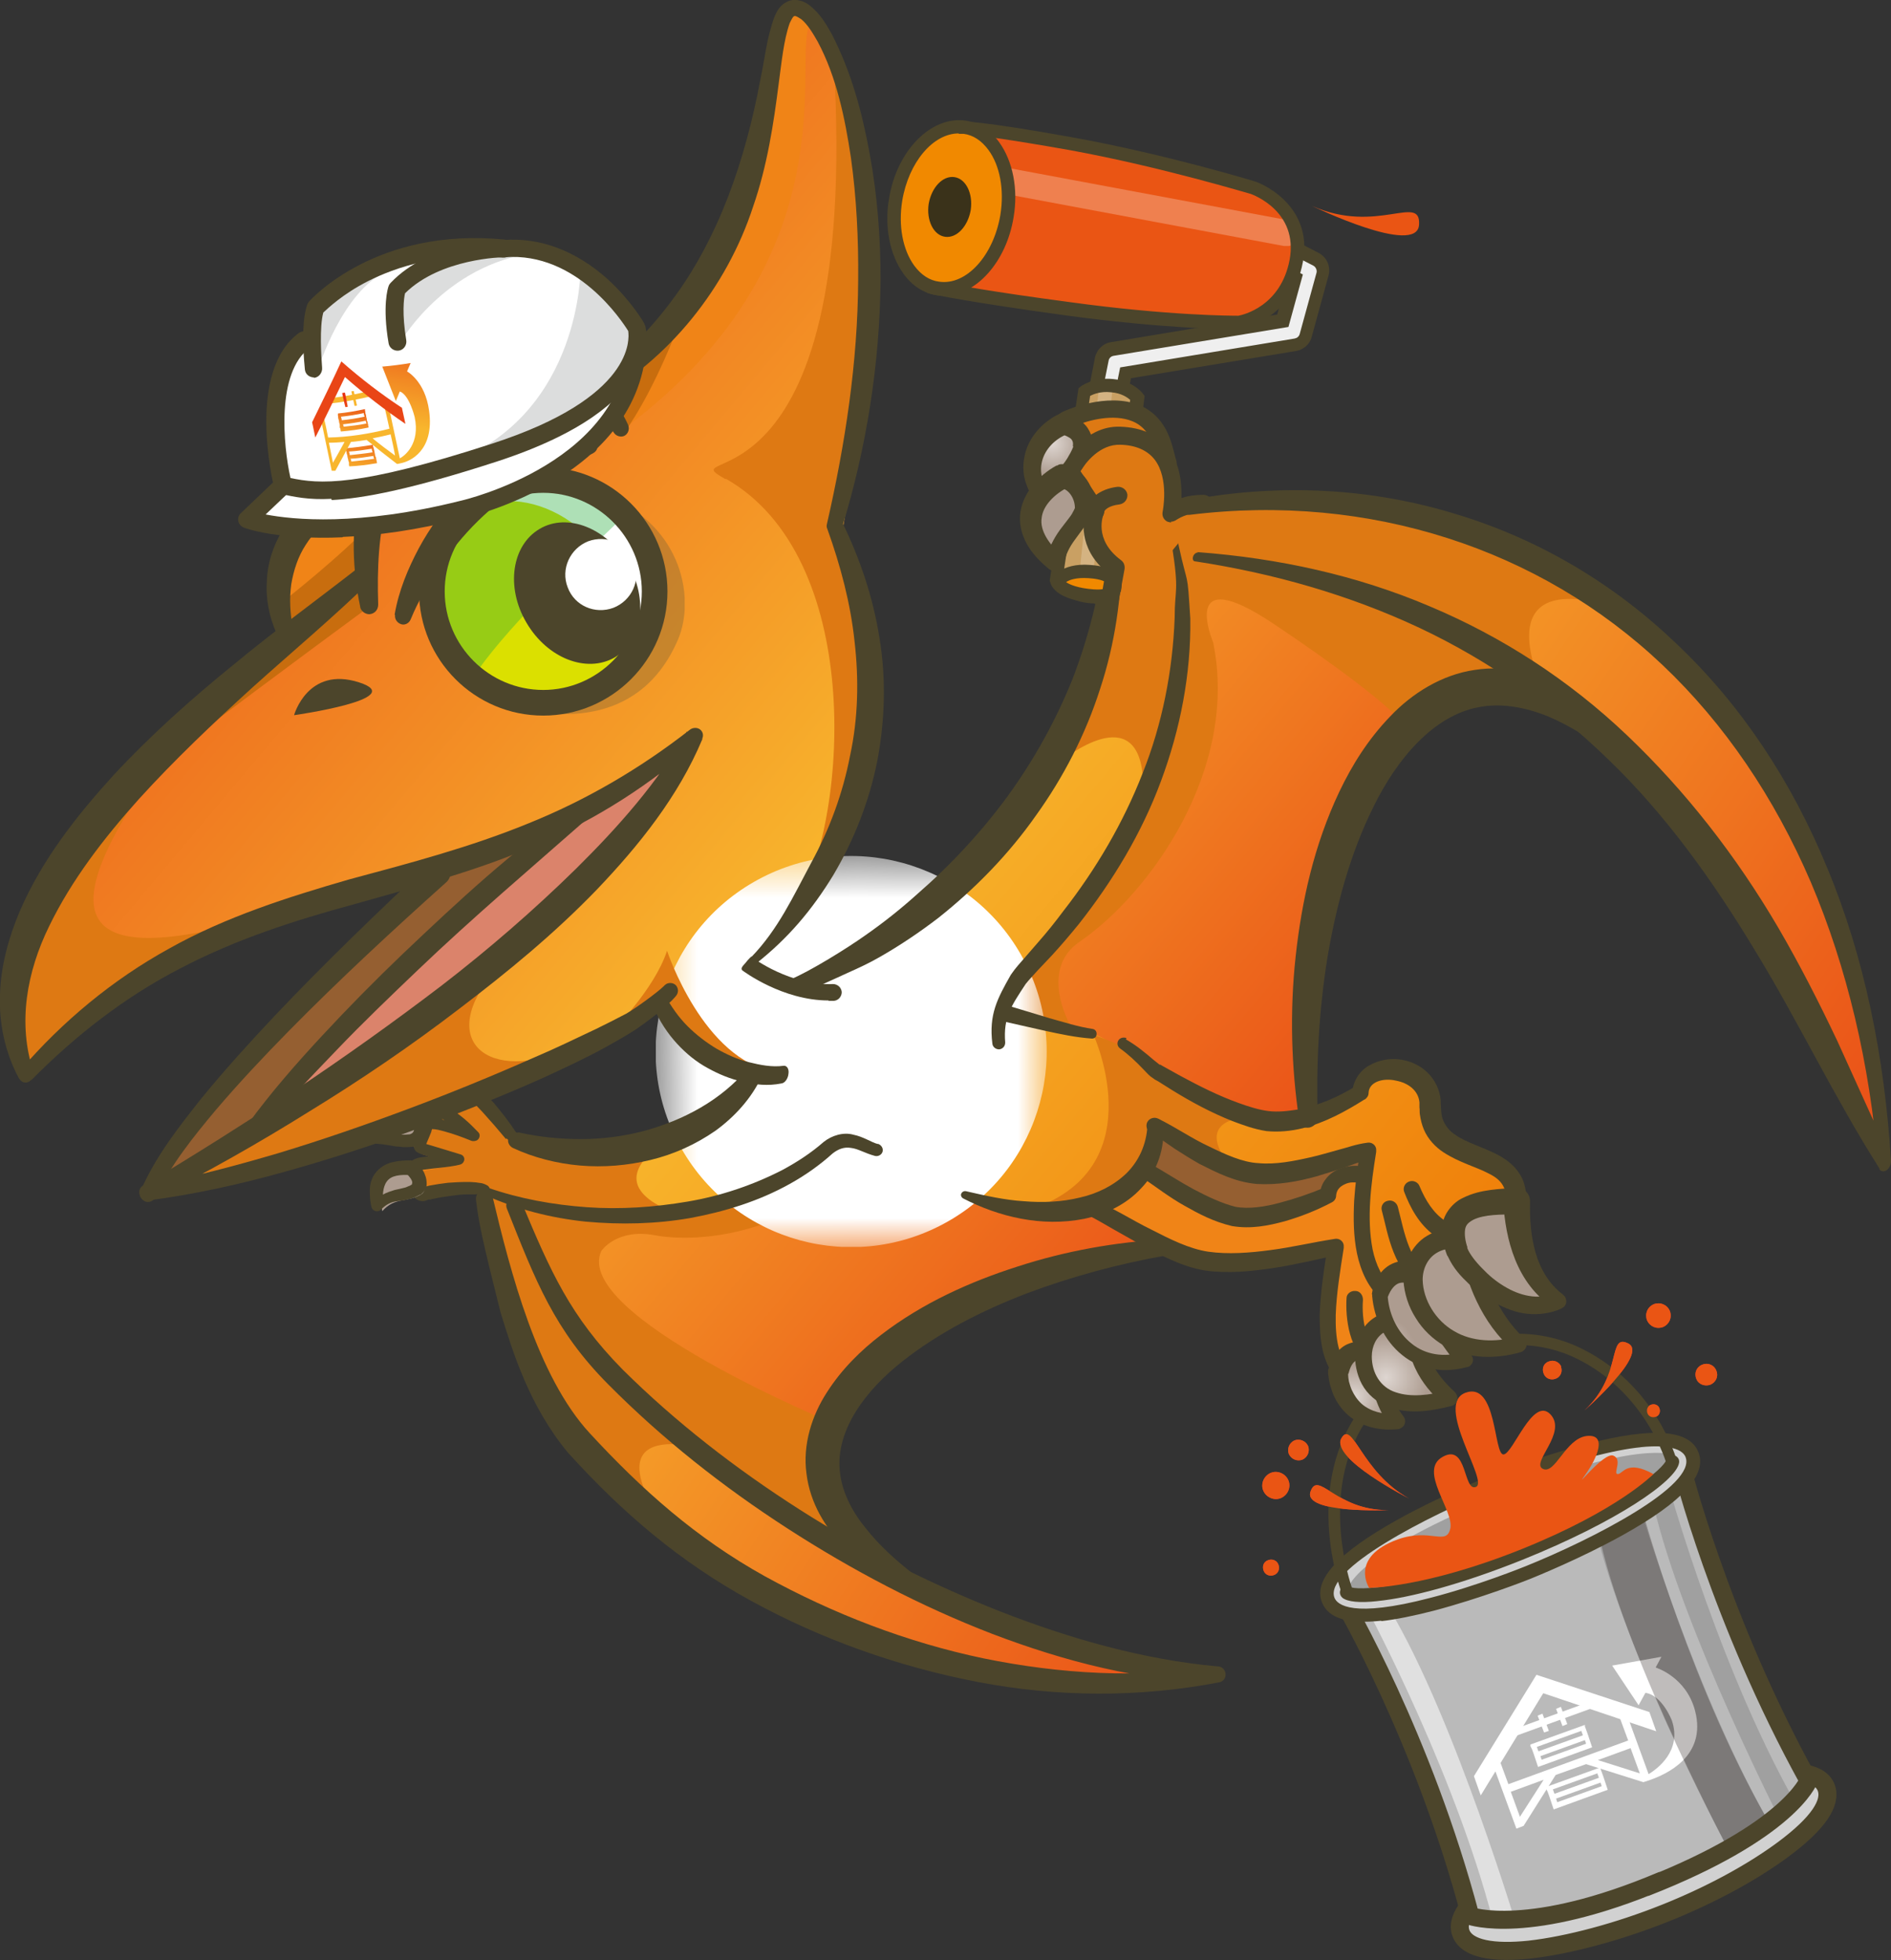 <?xml version="1.0" encoding="UTF-8"?><svg id="_レイヤー_2" xmlns="http://www.w3.org/2000/svg" xmlns:xlink="http://www.w3.org/1999/xlink" viewBox="0 0 47.2 48.92"><rect x="0" y="0" width="47.2" height="48.92" fill="#333333" stroke="none"/><defs><style>.cls-1,.cls-2{fill:none;}.cls-3{clip-path:url(#clippath);}.cls-4{mask:url(#mask);}.cls-5{fill:url(#_名称未設定グラデーション_105);}.cls-6{fill:#ea5514;}.cls-7{fill:#e94516;}.cls-8{fill:#fff;}.cls-9{fill:#f08417;}.cls-10{fill:#e83733;}.cls-11{fill:#f18900;}.cls-12{fill:#efefef;}.cls-13{fill:#a0a0a0;}.cls-14{fill:#bababa;}.cls-15{fill:#db836b;}.cls-16{fill:#c9a063;}.cls-17{fill:#d1d1d1;}.cls-18{fill:#dcdddd;}.cls-19{fill:#dbe000;}.cls-20{fill:#e0e0e0;}.cls-21{fill:#c86d0e;}.cls-22{fill:#de7913;}.cls-23{fill:#22ac38;}.cls-24{fill:#221815;}.cls-25{fill:#955f31;}.cls-26{fill:#3a321a;}.cls-27{fill:#4c452b;}.cls-28{fill:#5e573a;}.cls-29{fill:url(#_名称未設定グラデーション_105-9);}.cls-30{fill:url(#_名称未設定グラデーション_105-5);}.cls-31{fill:url(#_名称未設定グラデーション_105-6);}.cls-32{fill:url(#_名称未設定グラデーション_105-7);}.cls-33{fill:url(#_名称未設定グラデーション_105-8);}.cls-34{fill:url(#_名称未設定グラデーション_105-4);}.cls-35{fill:url(#_名称未設定グラデーション_105-3);}.cls-36{fill:url(#_名称未設定グラデーション_105-2);}.cls-37{fill:url(#_名称未設定グラデーション_99-10);}.cls-38{fill:url(#_名称未設定グラデーション_99-4);}.cls-39{fill:url(#_名称未設定グラデーション_99-2);}.cls-40{fill:url(#_名称未設定グラデーション_99-3);}.cls-41{fill:url(#_名称未設定グラデーション_99-7);}.cls-42{fill:url(#_名称未設定グラデーション_99-5);}.cls-43{fill:url(#_名称未設定グラデーション_99-8);}.cls-44{fill:url(#_名称未設定グラデーション_99-9);}.cls-45{fill:url(#_名称未設定グラデーション_99-6);}.cls-46{clip-path:url(#clippath-1);}.cls-47{clip-path:url(#clippath-4);}.cls-48{clip-path:url(#clippath-3);}.cls-49{clip-path:url(#clippath-2);}.cls-50{clip-path:url(#clippath-7);}.cls-51{clip-path:url(#clippath-8);}.cls-52{clip-path:url(#clippath-6);}.cls-53{clip-path:url(#clippath-5);}.cls-54{clip-path:url(#clippath-9);}.cls-55{clip-path:url(#clippath-20);}.cls-56{clip-path:url(#clippath-21);}.cls-57{clip-path:url(#clippath-24);}.cls-58{clip-path:url(#clippath-23);}.cls-59{clip-path:url(#clippath-22);}.cls-60{clip-path:url(#clippath-25);}.cls-61{clip-path:url(#clippath-27);}.cls-62{clip-path:url(#clippath-28);}.cls-63{clip-path:url(#clippath-26);}.cls-64{clip-path:url(#clippath-29);}.cls-65{clip-path:url(#clippath-30);}.cls-66{clip-path:url(#clippath-14);}.cls-67{clip-path:url(#clippath-13);}.cls-68{clip-path:url(#clippath-12);}.cls-69{clip-path:url(#clippath-10);}.cls-70{clip-path:url(#clippath-15);}.cls-71{clip-path:url(#clippath-17);}.cls-72{clip-path:url(#clippath-16);}.cls-73{clip-path:url(#clippath-19);}.cls-74{clip-path:url(#clippath-11);}.cls-75{clip-path:url(#clippath-18);}.cls-76{fill:url(#_名称未設定グラデーション_89);}.cls-77{fill:url(#_名称未設定グラデーション_88);}.cls-78{fill:url(#_名称未設定グラデーション_99);}.cls-79{opacity:.2;}.cls-80{opacity:.29;}.cls-81{opacity:.3;}.cls-82{opacity:.25;}.cls-83{opacity:.37;}.cls-2{stroke:#4c452b;stroke-linecap:round;stroke-linejoin:round;stroke-width:.45px;}.cls-84{fill:url(#_名称未設定グラデーション_105-10);}.cls-85{isolation:isolate;}</style><clipPath id="clippath"><path class="cls-1" d="m38.05,39.01c-2.74,1.03-4.51.96-4.51.96,0,0,2.08,3.67,3.26,8.13,0,0,1.46.51,4.77-.88l-.15.06c3.36-1.36,3.82-2.56,3.82-2.56-2.23-4.04-3.26-8.13-3.26-8.13,0,0-1.23,1.28-3.93,2.42"/></clipPath><clipPath id="clippath-1"><path class="cls-1" d="m38.05,39.01c-2.74,1.03-4.51.96-4.51.96,0,0,1.99,3.39,3.17,7.85,0,0,1.44.51,4.7-.85,3.28-1.35,3.73-2.53,3.73-2.53-2.23-4.04-3.17-7.85-3.17-7.85,0,0-1.23,1.28-3.93,2.42"/></clipPath><clipPath id="clippath-2"><rect class="cls-1" x="39.95" y="37.82" width="4.29" height="8.46"/></clipPath><clipPath id="clippath-3"><path class="cls-1" d="m15.04,36.61c9.28,7.4,14.85,5.14,14.85,5.14-6.09.25-14.14-7.05-14.14-7.05l-.71,1.91Z"/></clipPath><linearGradient id="_名称未設定グラデーション_105" x1="-540.94" y1="670.02" x2="-539.94" y2="670.02" gradientTransform="translate(-18288.13 14810.77) rotate(90) scale(27.33 -27.33)" gradientUnits="userSpaceOnUse"><stop offset="0" stop-color="#f8b62d"/><stop offset=".72" stop-color="#ea5218"/><stop offset=".81" stop-color="#e94516"/><stop offset="1" stop-color="#e7310e"/></linearGradient><clipPath id="clippath-4"><path class="cls-1" d="m35.06,15.16s5.53.61,11.79,13.44c0,0,.28-10.13-8.74-14.79l-3.05,1.35Z"/></clipPath><linearGradient id="_名称未設定グラデーション_105-2" x1="-540.94" y1="670" x2="-539.94" y2="670" gradientTransform="translate(-20171.17 16327.97) rotate(90) scale(30.17 -30.17)" xlink:href="#_名称未設定グラデーション_105"/><clipPath id="clippath-5"><path class="cls-1" d="m19.89,29.14c-.96.76-4.05,1.82-6.85.86,0,0,.33,4.27,8.04,8.61,0,0-1.48-2.73.17-4.1,1.65-1.37,5.33-3.03,7.59-3.26l-1.56-1.13s-1.89.46-5.87-1.68c0,0-.01,0-.04,0-.15,0-.68.05-1.49.69"/></clipPath><linearGradient id="_名称未設定グラデーション_105-3" x1="-540.94" y1="669.98" x2="-539.94" y2="669.98" gradientTransform="translate(-17256.35 13971.36) rotate(90) scale(25.79 -25.79)" xlink:href="#_名称未設定グラデーション_105"/><clipPath id="clippath-6"><path class="cls-1" d="m29.4,13.96c.71,5.15-3.17,9.61-3.17,9.61-1,.92-1.24,1.89-1.24,1.89,1.45-.12,3.4.85,3.4.85,2.49,2.11,4.49,1.57,4.49,1.57-1.06-12.62,5.71-10.5,5.71-10.5-4.68-3.07-7.43-3.48-8.57-3.48-.42,0-.62.06-.62.06"/></clipPath><linearGradient id="_名称未設定グラデーション_105-4" x1="-540.94" y1="670.03" x2="-539.94" y2="670.03" gradientTransform="translate(-17246.94 13958.53) rotate(90) scale(25.79 -25.79)" xlink:href="#_名称未設定グラデーション_105"/><clipPath id="clippath-7"><path class="cls-1" d="m19.43,1.01c-.15,5.94-4.58,8.98-4.58,8.98-1.25-.98-2.45-1.06-3.89-.09-1.44.96-1.96,4.55-1.96,4.55l-4.71,4.19C-1.48,23.18.84,26.77.84,26.77c2.41-3.62,10.2-5.08,10.2-5.08,3.31-.81,6.19-3.19,6.19-3.19.02.28-1.24,2.01-1.24,2.01-2.34,3.56-12.27,9.24-12.27,9.24,2.98.23,12.66-4.72,12.66-4.72.59.63,2.49,1.72,2.49,1.72-1.01,1.73-3.71,1.88-3.71,1.88l-.12,1.66c2.52.46,5.37-1.46,5.37-1.46,0,0,.46-.5.85-.38.39.13,2.93,1.43,2.93,1.43,3.75,1.57,4.74-1.65,4.74-1.65,1.87,1.88,5.26.62,5.26.62-.64,1.86.33,3.25.33,3.25.23-.64.76-.64.76-.64.34-.55.9-.78.9-.78.21-.84,1.67-.7,1.67-.7-.13-.73-.41-.83-1.25-1.13-.84-.29-.48-.37-1.03-1.5-.54-1.13-1.47-.34-1.47-.34l-.45.5c-1.05.61-1.89.45-2.43.28-.3-.09-.5-.18-.6-.15-.29.11-2.68-1.46-2.68-1.46-.95-.81-2.94-.72-2.94-.72-.39-.09.54-1.19.54-1.19,1.1-.82,2.74-3.79,2.74-3.79,2.02-3.35.96-7.67.96-7.67l-1.67,2.51c-.39,5.27-7.63,9.43-7.63,9.43l-1.05-.68c4.38-4.36,2.15-10.89,2.15-10.89,1.42-7.95.02-11.72-.75-12.65-.19-.23-.34-.31-.46-.31-.35,0-.41.8-.41.8"/></clipPath><linearGradient id="_名称未設定グラデーション_88" x1="-540.94" y1="670.09" x2="-539.94" y2="670.09" gradientTransform="translate(-33394.7 26967.38) rotate(90) scale(49.86 -49.86)" gradientUnits="userSpaceOnUse"><stop offset="0" stop-color="#f8b62d"/><stop offset="0" stop-color="#ea5218"/><stop offset=".01" stop-color="#e94516"/><stop offset=".52" stop-color="#f8b62d"/><stop offset=".71" stop-color="#f3991a"/><stop offset="1" stop-color="#ed7100"/></linearGradient><clipPath id="clippath-8"><rect class="cls-1" x="16.37" y="21.36" width="9.76" height="9.76"/></clipPath><clipPath id="clippath-9"><path class="cls-1" d="m25.06,24.06c-1.2-2.11-3.89-2.83-5.99-1.63-2.1,1.2-2.83,3.89-1.63,5.99,1.21,2.1,3.89,2.83,5.99,1.63,2.11-1.2,2.84-3.89,1.63-5.99"/></clipPath><radialGradient id="_名称未設定グラデーション_89" cx="-540.94" cy="670.02" fx="-540.94" fy="670.02" r="1" gradientTransform="translate(2396.28 2968.04) scale(4.39 -4.39)" gradientUnits="userSpaceOnUse"><stop offset="0" stop-color="#898989"/><stop offset=".29" stop-color="#6e6b6a"/><stop offset=".93" stop-color="#2a201d"/><stop offset="1" stop-color="#231815"/></radialGradient><mask id="mask" x="11.91" y="16.9" width="18.67" height="18.67" maskUnits="userSpaceOnUse"><g class="cls-51"><rect x="15.67" y="20.67" width="11.15" height="11.14"/><g class="cls-85"><g class="cls-54"><rect class="cls-76" x="14.4" y="19.4" width="13.68" height="13.68" transform="translate(-10.23 14.02) rotate(-29.78)"/></g></g></g></mask><clipPath id="clippath-10"><rect class="cls-1" x="16.37" y="21.36" width="9.76" height="9.76"/></clipPath><clipPath id="clippath-11"><path class="cls-1" d="m10.21,27.31c.39.03.57.25.85.34.27,0,.47-.17.49-.36-.15-.2-.39-.38-.67-.38-.21,0-.45.11-.67.41"/></clipPath><radialGradient id="_名称未設定グラデーション_99" cx="-540.94" cy="670.02" fx="-540.94" fy="670.02" r="1" gradientTransform="translate(414.36 -189.87) rotate(-80.89) scale(.5 -.54) skewX(-1.71)" gradientUnits="userSpaceOnUse"><stop offset="0" stop-color="#ded6d1"/><stop offset="1" stop-color="#ad9c90"/></radialGradient><clipPath id="clippath-12"><path class="cls-1" d="m9.22,28.43c.25-.03.42,0,.59.02.17.03.33.05.55.02.26-.07.27-.29.22-.48-.18-.12-.39-.17-.58-.17-.38,0-.71.22-.79.61"/></clipPath><radialGradient id="_名称未設定グラデーション_99-2" cx="-540.94" cy="670.02" fx="-540.94" fy="670.02" r="1" gradientTransform="translate(345.09 -301.64) rotate(-99.17) scale(.52 -.57) skewX(1.72)" xlink:href="#_名称未設定グラデーション_99"/><clipPath id="clippath-13"><path class="cls-1" d="m9.54,30.23c.33-.37.62-.2.99-.43.2-.17-.06-.49-.16-.54-.02,0-.05,0-.08,0-.54,0-.88.22-.75.96"/></clipPath><radialGradient id="_名称未設定グラデーション_99-3" cx="-540.94" cy="670.02" fx="-540.94" fy="670.02" r="1" gradientTransform="translate(140.65 -381.86) rotate(-127.59) scale(.51 -.53) skewX(5.28)" xlink:href="#_名称未設定グラデーション_99"/><clipPath id="clippath-14"><path class="cls-1" d="m33.39,34.27c.06.85.68,1.29,1.48,1.22-.44-.57-.53-1.32-.47-1.67-.15-.07-.29-.11-.42-.11-.28,0-.5.18-.59.56"/></clipPath><radialGradient id="_名称未設定グラデーション_99-4" cx="-540.94" cy="670.02" fx="-540.94" fy="670.02" r="1" gradientTransform="translate(583.21 -408.71) rotate(-90) scale(.82 -.82)" xlink:href="#_名称未設定グラデーション_99"/><clipPath id="clippath-15"><path class="cls-1" d="m34.02,33.86c0,.72.53,1.47,2.15,1.04-.6-.53-.88-1.1-.83-1.92-.14-.04-.27-.06-.39-.06-.57,0-.93.39-.93.93"/></clipPath><radialGradient id="_名称未設定グラデーション_99-5" cx="-540.94" cy="670.02" fx="-540.94" fy="670.02" r="1" gradientTransform="translate(744.81 -539.01) rotate(-90) scale(1.06 -1.06)" xlink:href="#_名称未設定グラデーション_99"/><clipPath id="clippath-16"><path class="cls-1" d="m34.43,32.36c.07.95.85,1.93,2.12,1.59-.49-.64-1.07-1.69-1-2.09-.17-.08-.32-.12-.47-.12-.32,0-.56.2-.65.62"/></clipPath><radialGradient id="_名称未設定グラデーション_99-6" cx="-540.94" cy="670.02" fx="-540.94" fy="670.02" r="1" gradientTransform="translate(771.3 -561.17) rotate(-90) scale(1.1 -1.1)" xlink:href="#_名称未設定グラデーション_99"/><clipPath id="clippath-17"><path class="cls-1" d="m35.27,31.96c.01.8.84,2.09,2.63,1.61-.67-.59-1.22-1.68-1.17-2.59-.15-.04-.3-.06-.43-.06-.63,0-1.04.43-1.03,1.04"/></clipPath><radialGradient id="_名称未設定グラデーション_99-7" cx="-540.94" cy="670.02" fx="-540.94" fy="670.02" r="1" gradientTransform="translate(937.29 -694.88) rotate(-90) scale(1.34 -1.34)" xlink:href="#_名称未設定グラデーション_99"/><clipPath id="clippath-18"><path class="cls-1" d="m36.36,31.24c.15.42,1.36,1.72,2.51,1.22-.67-.45-1.02-1.36-1.03-2.48-.94.01-1.89.14-1.48,1.26"/></clipPath><radialGradient id="_名称未設定グラデーション_99-8" cx="-540.94" cy="670.02" fx="-540.94" fy="670.02" r="1" gradientTransform="translate(906.42 -670.17) rotate(-90) scale(1.3 -1.3)" xlink:href="#_名称未設定グラデーション_99"/><clipPath id="clippath-19"><rect class="cls-1" x="24.51" y="4.13" width="7.94" height="2.01"/></clipPath><clipPath id="clippath-20"><rect class="cls-1" x="26.94" y="9.6" width=".82" height="4.78"/></clipPath><clipPath id="clippath-21"><rect class="cls-1" x="12.75" y="12.4" width="4.34" height="5.42"/></clipPath><clipPath id="clippath-22"><rect class="cls-1" x="10.78" y="12.22" width="4.65" height="4.53"/></clipPath><clipPath id="clippath-23"><path class="cls-1" d="m26.24,12.43c.26-.64.62-.76.85-1.33.09-.37-.19-.54-.47-.63-.84.38-1.06,1.37-.37,1.96"/></clipPath><radialGradient id="_名称未設定グラデーション_99-9" cx="-540.94" cy="670.02" fx="-540.94" fy="670.02" r="1" gradientTransform="translate(555.99 -416.12) rotate(-90) scale(.79 -.79)" xlink:href="#_名称未設定グラデーション_99"/><clipPath id="clippath-24"><path class="cls-1" d="m26.33,14.01c.12-.62.54-.87.73-1.3.04-.44-.22-.79-.55-.84-.65.35-1.3,1.19-.17,2.14"/></clipPath><radialGradient id="_名称未設定グラデーション_99-10" cx="-540.94" cy="670.02" fx="-540.94" fy="670.02" r="1" gradientTransform="translate(611.89 -459.72) rotate(-90) scale(.87 -.87)" xlink:href="#_名称未設定グラデーション_99"/><clipPath id="clippath-25"><path class="cls-1" d="m8.13,9.95s.02.09.03.13c.39-.04.79-.11,1.18-.21-.01-.05-.02-.09-.03-.14-.39.11-.79.18-1.18.22"/></clipPath><linearGradient id="_名称未設定グラデーション_105-5" x1="-540.94" y1="670.02" x2="-539.94" y2="670.02" gradientTransform="translate(439.02 -735.73) rotate(-102.8) scale(1.19 -.87) skewX(.92)" xlink:href="#_名称未設定グラデーション_105"/><clipPath id="clippath-26"><path class="cls-1" d="m8.54,9.81c.03.12.05.24.08.35.02,0,.04,0,.06-.01-.02-.12-.05-.24-.07-.35-.02,0-.04,0-.06.01"/></clipPath><linearGradient id="_名称未設定グラデーション_105-6" x1="-540.94" y1="670.03" x2="-539.94" y2="670.03" gradientTransform="translate(340.17 -564.62) rotate(-102.8) scale(.92 -.67) skewX(.92)" xlink:href="#_名称未設定グラデーション_105"/><clipPath id="clippath-27"><path class="cls-1" d="m8.77,9.77c.03.12.05.24.08.36.02,0,.04,0,.06-.01l-.08-.36s-.04,0-.06.01"/></clipPath><linearGradient id="_名称未設定グラデーション_105-7" x1="-540.94" y1="670.02" x2="-539.94" y2="670.02" gradientTransform="translate(341.52 -566.61) rotate(-102.8) scale(.92 -.67) skewX(.92)" xlink:href="#_名称未設定グラデーション_105"/><clipPath id="clippath-28"><path class="cls-1" d="m8.56,10.59c.19-.02.38-.05.57-.09,0,.03.01.05.02.07-.19.04-.38.06-.57.08l-.02-.07Zm-.04-.19c.19-.02.38-.05.56-.09,0,.03.01.06.02.09-.19.04-.38.07-.57.09,0-.03-.01-.06-.02-.09m-.08-.09s0,.02,0,.03c0,.02.01.04.01.07,0,.03.01.06.02.09,0,.03.01.06.02.1v.07s.02.03.02.05c0,.02,0,.03.01.05.23-.02.46-.05.69-.1,0-.02,0-.03-.01-.05,0-.02,0-.03-.01-.05,0-.03-.01-.05-.02-.07,0-.03-.01-.07-.02-.1,0-.03-.01-.06-.02-.09,0-.02,0-.04-.01-.07,0-.01,0-.02,0-.03-.23.05-.46.09-.68.11"/></clipPath><linearGradient id="_名称未設定グラデーション_105-8" x1="-540.94" y1="670.02" x2="-539.94" y2="670.02" gradientTransform="translate(771.59 -505.48) rotate(-85.84) scale(1.17 -1.08) skewX(4.56)" xlink:href="#_名称未設定グラデーション_105"/><clipPath id="clippath-29"><path class="cls-1" d="m8.75,11.45c.19-.01.38-.04.57-.07,0,.03.01.05.02.07-.19.03-.38.05-.57.07,0-.02-.01-.05-.02-.07m-.04-.18c.19-.01.38-.04.57-.07,0,.03.01.06.02.09-.19.03-.38.05-.57.07,0-.03-.01-.06-.02-.09m-.08-.09s0,.02,0,.03c0,.02.01.04.02.07,0,.03.01.06.02.09,0,.03.01.06.02.1,0,.02.01.05.02.07,0,.02,0,.03,0,.05,0,.02,0,.03.01.05.23-.01.46-.04.69-.08,0-.02,0-.03-.01-.05,0-.02,0-.03-.01-.05,0-.02,0-.05-.02-.07l-.02-.1s-.01-.06-.02-.09l-.02-.07s0-.02,0-.03c-.23.04-.46.07-.69.09"/></clipPath><linearGradient id="_名称未設定グラデーション_105-9" x1="-540.94" y1="670.03" x2="-539.94" y2="670.03" gradientTransform="translate(967.68 -637.18) rotate(-85.84) scale(1.47 -1.36) skewX(4.56)" xlink:href="#_名称未設定グラデーション_105"/><clipPath id="clippath-30"><path class="cls-1" d="m8.21,11.05c.13,0,.26-.01.39-.02-.1.18-.19.35-.29.52l-.1-.5Zm1.09-.11c.15-.03.3-.06.45-.1.04.18.08.35.11.53-.19-.14-.38-.28-.56-.43m.23-1.82c.12.3.23.59.35.89.03-.08.07-.16.1-.24.24.09.37.64.37.64.14.66-.24.96-.37,1.03-.09-.42-.18-.84-.27-1.26-.03.01-.07.02-.1.03.04.16.07.32.11.49-.51.13-1.02.21-1.53.22-.03-.15-.06-.31-.1-.46-.03,0-.05,0-.08,0,.09.43.18.86.27,1.29.03,0,.06,0,.09,0h0c.13-.24.26-.48.39-.72.13-.01.26-.03.39-.05.26.21.51.41.76.6h0s.07-.01.1-.02c.21-.04.84-.3.7-1.31-.1-.74-.55-.98-.55-.98.03-.07.06-.14.09-.21-.24.04-.47.07-.71.09"/></clipPath><linearGradient id="_名称未設定グラデーション_105-10" x1="-540.94" y1="670.01" x2="-539.94" y2="670.01" gradientTransform="translate(2293.25 -1533.98) rotate(-85.84) scale(3.5 -3.23) skewX(4.56)" xlink:href="#_名称未設定グラデーション_105"/></defs><g id="_レイヤー_1-2"><path class="cls-14" d="m41.19,47.38c3.57-1.4,4.05-2.66,4.05-2.66-2.23-4.04-3.26-8.13-3.26-8.13,0,0-1.23,1.27-3.93,2.42-2.74,1.03-4.51.96-4.51.96,0,0,2.08,3.67,3.26,8.13,0,0,1.46.52,4.77-.88"/><g class="cls-3"><path class="cls-20" d="m34.15,40.21s2.31,4.31,3.21,8.12l.56-.05s-1.59-5.35-3.22-8.09l-.55.02Z"/><path class="cls-13" d="m41.68,37.19s1.31,4.71,3.29,8.08l-.44.35s-2.55-4.97-3.26-8.07l.41-.37Z"/><path class="cls-13" d="m40.9,37.5s1.42,4.87,3.4,8.24l-.97.79s-2.78-5.23-3.49-8.33l1.06-.7Z"/></g><path class="cls-17" d="m38.14,39.24c-.19.08-4.55,1.81-4.99.7-.45-1.11,3.9-2.87,4.09-2.95.19-.07,4.55-1.81,4.99-.7.45,1.11-3.9,2.87-4.09,2.94m-4.52.51c.24.18,1.85.02,4.33-.97,2.48-1,3.76-1.99,3.81-2.29-.24-.18-1.85-.02-4.33.97-2.48,1-3.76,1.99-3.81,2.29"/><path class="cls-10" d="m35.17,37.4s-1.97-1-1.69-1.5c.28-.49.49.84,1.69,1.5"/><path class="cls-10" d="m34.65,37.69s-2.13.09-1.94-.46c.19-.55.63.47,1.94.46"/><path class="cls-10" d="m39.55,35.2s1.61-1.41,1.09-1.67c-.52-.26-.13.78-1.09,1.67"/><path class="cls-10" d="m32.16,36.95c.07.17-.02.37-.19.44-.17.07-.37-.02-.44-.19s.02-.37.19-.44c.17-.07.37.02.44.19"/><path class="cls-10" d="m32.65,36.09c.05.13-.01.28-.14.34-.13.05-.28-.01-.34-.14-.05-.13.01-.28.14-.34.13-.05.28.01.34.14"/><path class="cls-10" d="m31.91,39.05c.04.1,0,.22-.11.26-.1.04-.22,0-.26-.11s0-.22.11-.26c.1-.04.22,0,.26.11"/><path class="cls-10" d="m35.56,34.54c.04.11,0,.23-.12.28-.11.04-.23,0-.28-.12-.04-.11.01-.23.12-.27.11-.04.23,0,.27.12"/><path class="cls-10" d="m38.96,34.11c.05.12-.01.26-.13.3-.12.05-.26-.01-.3-.13-.05-.12,0-.26.13-.3.12-.05.26.01.31.13"/><path class="cls-10" d="m41.68,32.72c.06.16-.01.33-.17.4-.16.06-.33-.01-.4-.17-.06-.16.01-.33.17-.4.16-.06.33.01.4.17"/><path class="cls-10" d="m41.42,35.15c.03.08,0,.18-.09.21-.08.03-.18,0-.21-.09-.03-.08,0-.18.09-.21.08-.03.18,0,.21.09"/><path class="cls-10" d="m42.84,34.21c.06.14-.01.29-.15.35-.14.05-.3-.01-.35-.15-.06-.14.01-.3.15-.35.14-.06.3.01.35.15"/><path class="cls-17" d="m38.17,48.66c-.88.09-1.54-.01-1.7-.4-.45-1.13,3.91-2.89,4.1-2.96.19-.08,4.56-1.81,5.01-.69.15.38-.2.9-1.06,1.54-.78.58-1.83,1.15-2.96,1.6-1.15.46-2.41.8-3.39.91"/><path class="cls-2" d="m38.17,48.66c-.88.09-1.54-.01-1.7-.4-.45-1.13,3.91-2.89,4.1-2.96.19-.08,4.56-1.81,5.01-.69.15.38-.2.9-1.06,1.54-.78.58-1.83,1.15-2.96,1.6-1.15.46-2.41.8-3.39.91Z"/><path class="cls-13" d="m41.85,36.48c.23.58-1.41,1.79-3.68,2.7-2.27.91-4.29,1.17-4.53.59-.23-.58,1.41-1.79,3.68-2.7,2.27-.91,4.29-1.17,4.53-.59"/><path class="cls-14" d="m41.09,47.1c3.57-1.4,4.05-2.66,4.05-2.66-2.23-4.04-3.17-7.85-3.17-7.85,0,0-1.23,1.27-3.93,2.42-2.74,1.03-4.51.96-4.51.96,0,0,1.99,3.39,3.17,7.85,0,0,1.46.52,4.77-.88"/><g class="cls-46"><path class="cls-20" d="m34.15,40.21s2.31,4.31,3.21,8.12l.56-.05s-1.59-5.35-3.22-8.09l-.55.02Z"/><path class="cls-13" d="m41.68,37.19s1.31,4.71,3.29,8.08l-.44.35s-2.55-4.97-3.26-8.07l.41-.37Z"/><path class="cls-13" d="m40.9,37.5s1.42,4.87,3.4,8.24l-.97.79s-2.78-5.23-3.49-8.33l1.06-.7Z"/><polygon class="cls-8" points="39.94 42.56 37.6 43.41 37.54 43.25 39.88 42.4 39.94 42.56"/><polygon class="cls-8" points="38.66 43.2 38.54 43.24 38.38 42.82 38.5 42.77 38.66 43.2"/><polygon class="cls-8" points="39.12 43.03 39 43.08 38.84 42.65 38.96 42.6 39.12 43.03"/><path class="cls-8" d="m38.2,43.54v.04s.04.08.04.08l.04.11.04.12.03.09.02.06.02.06,1.35-.49-.02-.06-.02-.06-.03-.09-.04-.12-.04-.11-.03-.08v-.04s-1.36.49-1.36.49Zm1.39-.02l-1.11.4-.03-.09,1.11-.4.03.09Zm-.08-.21l-1.11.4-.04-.11,1.11-.4.04.11Z"/><path class="cls-8" d="m38.59,44.6v.04s.04.08.04.08l.04.11.04.12.03.09.02.06.02.06,1.35-.49-.02-.06-.02-.06-.03-.09-.04-.12-.04-.11-.03-.08v-.04s-1.36.49-1.36.49Zm1.39-.02l-1.11.4-.03-.09,1.11-.4.03.09Zm-.07-.21l-1.11.4-.04-.11,1.11-.4.04.11Z"/><path class="cls-8" d="m41.33,41.61l.14-.26-1.23.22.66.99.17-.31c.42.06.66.69.66.69.26.76-.37,1.21-.58,1.34l-.54-1.48-.18.07.21.57-2.99,1.09-.21-.57-.18.07.59,1.61.18-.07h0s.8-1.27.8-1.27l.76-.27,1.43.45h0s.18-.06.18-.06c.36-.13,1.41-.57,1.11-1.72-.22-.85-.98-1.08-.98-1.08m-3.39,3.73l-.23-.63.82-.3-.59.92Zm1.94-1.42l.82-.3.23.63-1.04-.33Z"/><polygon class="cls-8" points="41.17 42.73 38.35 41.8 36.79 44.33 36.96 44.81 38.52 42.26 41.34 43.21 41.17 42.73"/><g class="cls-80"><g class="cls-49"><path class="cls-24" d="m41.03,37.82s1.22,4.43,3.21,7.81l-1.03.66s-2.55-4.71-3.26-7.82l1.08-.65Z"/></g></g></g><path class="cls-2" d="m41.09,47.1c3.57-1.4,4.05-2.66,4.05-2.66-2.23-4.04-3.17-7.85-3.17-7.85,0,0-1.23,1.27-3.93,2.42-2.74,1.03-4.51.96-4.51.96,0,0,1.99,3.39,3.17,7.85,0,0,1.46.52,4.77-.88"/><path class="cls-17" d="m38.14,39.24c-.18.08-4.54,1.81-4.99.7-.45-1.11,3.91-2.87,4.09-2.95.19-.07,4.54-1.81,4.99-.7.45,1.11-3.9,2.87-4.09,2.94m3.64-2.92s-.96-.4-4.49,1.07c-3.76,1.55-3.67,2.36-3.67,2.36.24.18,1.85.02,4.33-.97,2.48-1,3.76-1.99,3.81-2.29l.03-.17"/><path class="cls-27" d="m34.48,40.45c-.84.09-1.32-.06-1.48-.45-.23-.56.39-1.24,1.88-2.07,1.06-.59,2.18-1.04,2.3-1.09.12-.05,1.25-.49,2.42-.8,1.65-.43,2.57-.36,2.79.2.23.56-.39,1.24-1.88,2.07-1.06.59-2.18,1.04-2.3,1.09-.12.05-1.25.49-2.42.8-.51.13-.95.22-1.31.26m6.48-4.34c-.32.03-.74.11-1.27.25-1.17.3-2.33.77-2.38.79-1.69.68-4.28,2.02-4,2.72.07.17.44.51,2.39,0,1.17-.3,2.33-.77,2.38-.79,1.69-.68,4.28-2.02,3.99-2.73-.05-.12-.26-.33-1.13-.24m-6.55,3.84c-.45.05-.75.02-.88-.08-.07-.06-.09-.16-.03-.24.06-.07.16-.09.23-.03.05.03.39.08,1.23-.08.59-.11,1.58-.37,2.94-.91,1.36-.55,2.25-1.05,2.75-1.37.72-.46.93-.73.95-.79.02-.09.1-.16.19-.14.09.01.16.1.14.19-.07.45-1.55,1.47-3.91,2.42-1.52.61-2.81.95-3.62,1.03"/><path class="cls-6" d="m34.18,39.64s-.52-.77.71-1.22c.82-.29,1.21.17,1.31-.27.1-.45-.81-1.45-.19-1.79.62-.35.51.88.83.75.33-.13-1.05-2.06-.26-2.35.79-.29.7,1.56.95,1.54.24-.02.73-1.46,1.17-1,.43.46-.5,1.21-.19,1.36.31.15.56-.75,1.09-.82.53-.06.27.55-.04.98-.31.43.47-.59.71-.49.24.1-.02.46.11.46s.22-.37.89,0c0,0-.87.9-3.28,1.87s-3.82.97-3.82.97"/><path class="cls-27" d="m33.64,39.88c-.06,0-.12-.03-.14-.09-.03-.08-.78-2.08.04-3.91.46-1.02,1.32-1.77,2.56-2.24,1.26-.48,2.41-.47,3.4.03,1.82.91,2.33,2.7,2.36,2.8.02.07-.02.15-.09.17-.07.02-.15-.02-.17-.09,0-.02-.5-1.77-2.22-2.63-.92-.46-1.99-.47-3.18-.02-1.17.44-1.98,1.15-2.4,2.1-.77,1.72-.04,3.68-.03,3.7.03.07,0,.15-.08.17-.01,0-.02,0-.03,0"/><path class="cls-6" d="m35.17,37.4s-1.97-1-1.69-1.5c.28-.49.49.84,1.69,1.5"/><path class="cls-6" d="m34.65,37.69s-2.13.09-1.94-.46c.19-.55.63.47,1.94.46"/><path class="cls-6" d="m39.55,35.2s1.61-1.41,1.09-1.67c-.52-.26-.13.78-1.09,1.67"/><path class="cls-6" d="m32.16,36.95c.07.17-.02.37-.19.44-.17.07-.37-.02-.44-.19s.02-.37.19-.44c.17-.07.37.02.44.19"/><path class="cls-6" d="m32.65,36.09c.05.13-.01.28-.14.34-.13.05-.28-.01-.34-.14-.05-.13.01-.28.14-.34.13-.05.28.01.34.14"/><path class="cls-6" d="m31.91,39.05c.04.1,0,.22-.11.26-.1.04-.22,0-.26-.11s0-.22.11-.26c.1-.04.22,0,.26.11"/><path class="cls-6" d="m35.56,34.54c.04.11,0,.23-.12.28-.11.04-.23,0-.28-.12-.04-.11.01-.23.12-.27.11-.04.23,0,.27.12"/><path class="cls-6" d="m38.96,34.11c.05.12-.01.26-.13.3-.12.05-.26-.01-.3-.13-.05-.12,0-.26.13-.3.12-.05.26.01.31.13"/><path class="cls-6" d="m41.68,32.72c.06.16-.01.33-.17.4-.16.06-.33-.01-.4-.17-.06-.16.01-.33.17-.4.16-.06.33.01.4.17"/><path class="cls-6" d="m41.42,35.15c.03.08,0,.18-.09.21-.08.03-.18,0-.21-.09-.03-.08,0-.18.09-.21.08-.03.18,0,.21.09"/><path class="cls-6" d="m42.84,34.21c.06.14-.01.29-.15.35-.14.05-.3-.01-.35-.15-.06-.14.01-.3.15-.35.14-.06.3.01.35.15"/><path class="cls-9" d="m7.09,15.75c-.35-1.23.3-3.58,2.18-3.47,0,0,0,0,0,.01-.17.4-.2,1.66-.16,1.92,0,0,0,0,0,0-.73.57-1.74,1.26-2.01,1.53,0,0-.01,0-.02,0"/><path class="cls-21" d="m7.17,15.75c.55-.32,1.86-1.49,2.09-1.63,0,0,0,0,0,0,.08-.62.18-1.33.08-1.12-.88.92-2.22,1.97-2.3,2.03,0,0,0,0,0,0,.02.37.1.65.12.71,0,0,0,0,.01,0"/><path class="cls-27" d="m6.9,15.8c-.17-.38-.27-.83-.24-1.27.01-.45.15-.9.39-1.29.24-.39.59-.71,1-.92.4-.2.84-.29,1.27-.26.11,0,.21.09.21.2,0,.1-.07.19-.16.21h0c-.74.16-1.37.54-1.74,1.13-.19.29-.3.63-.36.98-.05.36-.03.72.04,1.11.02.11-.05.22-.16.24-.09.02-.18-.03-.22-.12h0Z"/><g class="cls-48"><rect class="cls-5" x="14.45" y="30.6" width="16.03" height="17.52" transform="translate(-22.73 35.94) rotate(-55.97)"/></g><g class="cls-47"><rect class="cls-36" x="31.59" y="12.07" width="19.01" height="18.28" transform="translate(.52 43.4) rotate(-55.97)"/></g><g class="cls-53"><rect class="cls-35" x="11.99" y="24.2" width="17.9" height="18.66" transform="translate(-18.25 28.33) rotate(-50.45)"/></g><path class="cls-22" d="m20.86,35.55s-6.6-2.72-5.85-4.33c0,0,.38-.57,1.34-.39.95.18,3.03.04,4.6-1.43,0,0,.52-.53,1.66-.27,0,0-1.27-.98-1.31-.83,0,0-1.22.44-1.4.83-.19.4-4.04,1.82-6.85.86,0,0-.01,4.55,8.68,8.88,0,0-1.43-1.59-.86-3.33"/><g class="cls-52"><rect class="cls-34" x="21.87" y="11.3" width="19.85" height="19.73" transform="translate(-4.77 32.21) rotate(-50.45)"/></g><path class="cls-22" d="m26.7,25.56s-.77-1.36.24-2.05c1.78-1.22,3.99-4.33,3.34-7.48,0,0-.88-2.06,1.51-.46,1.35.9,3,2.1,3.27,2.55,0,0,1.26-1.54,3.41-.98,0,0-5.37-3.69-9.07-3.17,0,0,.48,5.47-1.84,7.93,0,0-2.5,2.85-2.56,3.58l1.7.09Z"/><g class="cls-50"><rect class="cls-77" x="-6.79" y="-9.13" width="49.94" height="50.58" transform="translate(-5.97 19.07) rotate(-48.51)"/></g><g class="cls-4"><g class="cls-69"><path class="cls-8" d="m25.48,23.82c-1.34-2.34-4.32-3.15-6.66-1.81-2.34,1.34-3.15,4.32-1.81,6.66,1.34,2.34,4.32,3.15,6.66,1.81,2.34-1.34,3.15-4.32,1.81-6.66"/></g></g><path class="cls-22" d="m30.67,29.04s-.77-.86.15-1.11c0,0-2.26-1.46-2.82-1.83l-.71-.28s1.63,3.52-1.84,4.45c0,0,3.33.2,3.58-2.14l1.64.92Z"/><path class="cls-9" d="m12.9,28.54l-.92-1.34-.92.45.47.56-.73-.08-.48.49.77.34-.67-.04.11.88s1.27-.47,1.54-.1l.45.14.38-1.3Z"/><path class="cls-6" d="m32.75,5.14s2.62,1.27,2.67.47c.05-.79-1.05.25-2.67-.47"/><path class="cls-25" d="m28.6,29.27c.52.32,1.48.97,2.07,1.11.6.14,2.16-.31,2.51-.49,0-.26.57-.63.83-.47.1-.23.17-.57.17-.57-.71.08-2.09.65-2.8.44-.71-.21-2.25-.91-2.46-1.06-.13.31-.21.86-.32,1.03"/><path class="cls-22" d="m26.4,19.06s1.92-1.64,2.12.26c.2,1.91,1.38-3.39.89-5.36,0,0,5.52-.02,9.19,3.43,0,0-1.69-3.21,1.61-2.27,0,0-4.31-2.95-9.26-2.58,0,0-1.34.05-1.89.28,0,0,.28-1.38-.2-1.94,0,0-.61-1.19-2.24-.41,0,0,.48.17.62.82l-.53.48s.48.31.57,1.05c0,0-.18.99.58,1.36,0,0-.71,4.13-1.44,4.89"/><path class="cls-9" d="m27.29,30.13c1.12.67,2.05,1.31,2.66,1.4.61.09,2.96-.3,3.33-.26-.11.81-.37,2.1.15,2.69.24-.06.57-.36.57-.36,0,0,.32-.52.59-.52.06-.14-.2-.83-.14-1.13-.49-.52-.42-2.15-.42-2.53-.37-.15-.85-.02-.83.47-.91.39-2.03.63-2.51.49-.48-.14-1.7-.85-2.08-1.11-.44.41-1.03.82-1.32.86"/><path class="cls-22" d="m17.22,30.38s-2.53-.58-.62-1.89c0,0-2.88.96-3.77-.03l-.88-1.11-1.18.32-.22,1.14.86.26-1.05.19.17.53s1.32-.26,1.54-.1c0,0,.76,6.22,4.53,8.39,0,0-1.92-2.53.89-1.95,0,0-4.01-2.61-4.45-6.14,0,0,2.53.6,4.18.38"/><path class="cls-27" d="m34.5,33.94s0,0,0,0c-.05.1-.17.14-.27.1-.56-.27-.65-1.16-.62-1.64,0-.11.11-.19.22-.18.11,0,.19.1.19.22-.04.51.09,1.11.38,1.25.1.05.14.16.1.26"/><path class="cls-27" d="m34.01,29.53c-.11-.02-.15-.02-.24-.02-.08,0-.15.02-.21.05-.13.06-.2.15-.21.28h0c0,.08-.05.14-.11.17-.38.2-.76.35-1.17.47-.41.11-.84.2-1.32.12-.46-.11-.82-.3-1.19-.51-.36-.2-.71-.47-1.02-.68h-.02c-.09-.08-.11-.2-.05-.29.06-.09.18-.11.27-.06.38.22.7.43,1.05.62.34.18.72.36,1.05.44.33.06.73,0,1.1-.1.38-.1.76-.23,1.12-.38l-.11.17h0c0-.13.05-.27.14-.38.08-.11.19-.19.3-.24.11-.05.23-.08.35-.09.1-.01.26,0,.34.02h.01c.11.03.18.13.15.24-.02.11-.13.18-.23.16"/><path class="cls-27" d="m33.51,34.55c-.26-.2-.42-.53-.49-.83-.07-.3-.08-.61-.08-.9.02-.59.11-1.16.2-1.72h0s.22.23.22.23c-.49.1-1.05.24-1.59.32-.55.08-1.1.14-1.69.06-.6-.1-1.09-.38-1.58-.63l-.71-.4c-.23-.13-.47-.28-.68-.37h-.02c-.1-.05-.15-.17-.11-.27.04-.1.16-.15.26-.11.57.22.99.51,1.48.75.47.24.96.49,1.44.56.49.07,1.03.03,1.55-.04.54-.07,1.03-.19,1.61-.28.11-.02.21.06.22.16,0,.02,0,.04,0,.07h0c-.09.57-.18,1.12-.2,1.67-.01.54.05,1.11.43,1.41.09.07.1.2.03.28-.07.09-.2.1-.28.03h0s-.01-.01-.01-.01Z"/><path class="cls-27" d="m29.89,13.78c2.02.15,3.98.58,5.79,1.35,1.81.76,3.48,1.84,4.93,3.22,1.45,1.38,2.72,3,3.78,4.81.53.91,1.01,1.85,1.47,2.82l1.32,2.91-.3.2c-.21-2.55-.78-4.95-1.68-7.07-.91-2.12-2.16-3.96-3.7-5.42-1.54-1.46-3.37-2.53-5.37-3.17-2-.64-4.18-.86-6.44-.58-.09.01-.15-.06-.14-.17.01-.1.09-.2.18-.21,2.32-.42,4.58-.27,6.64.37,2.07.63,3.93,1.74,5.5,3.25,1.58,1.5,2.85,3.4,3.75,5.6.91,2.19,1.42,4.68,1.58,7.28.01.09-.05.21-.13.25-.07.03-.13.01-.16-.04v-.02c-1.12-1.76-2.03-3.68-3.1-5.43-1.06-1.76-2.24-3.4-3.65-4.76-1.4-1.36-2.99-2.48-4.73-3.3-1.75-.82-3.63-1.36-5.6-1.66-.05,0-.07-.06-.05-.12.02-.06.07-.1.12-.1"/><path class="cls-22" d="m15.28,25.74s1.05-1.04,1.37-2.01c0,0,.9,2.73,2.71,3.03,0,0-1.8,0-2.89-1.61l-1.2.59Z"/><path class="cls-27" d="m16.58,24.81c.17.31.36.58.58.8.22.22.47.41.72.56.26.15.53.27.81.34.28.07.58.13.87.09h0c.08-.01.14.08.12.2-.01.12-.09.23-.17.24-.35.07-.66.03-.97-.04-.31-.07-.6-.19-.87-.34-.28-.15-.54-.36-.77-.61-.23-.25-.44-.56-.59-.92h0c-.04-.09-.01-.23.07-.32.07-.08.15-.08.2,0"/><path class="cls-27" d="m12.93,28.26c.54.12,1.05.17,1.58.17.52,0,1.05-.07,1.55-.2,1-.27,1.94-.77,2.61-1.57h0c.07-.09.2-.1.29-.03.07.06.09.16.05.24-.25.54-.67,1-1.15,1.35-.49.34-1.04.59-1.62.73-.58.14-1.17.19-1.76.14-.58-.05-1.17-.2-1.68-.44h0c-.1-.05-.15-.17-.1-.27.04-.09.14-.13.23-.11"/><path class="cls-27" d="m12.17,29.64c.8.28,1.64.43,2.48.49.84.06,1.68,0,2.51-.14.83-.14,1.63-.41,2.37-.79.37-.2.71-.42,1.03-.7.2-.16.49-.25.74-.18.25.05.45.19.6.23h.02c.08.03.13.11.11.19-.02.08-.11.13-.19.11-.26-.07-.42-.18-.6-.2-.17-.03-.32.03-.46.14-.32.29-.69.55-1.07.76-.77.43-1.62.69-2.48.85-.86.15-1.74.17-2.61.09-.87-.09-1.72-.31-2.51-.66h0s-.07-.08-.05-.12c.02-.04.07-.06.11-.05"/><path class="cls-27" d="m29.03,28.12c.05.53-.15,1.13-.54,1.53-.38.42-.91.66-1.43.77-1.06.21-2.13-.05-3.02-.51-.05-.03-.07-.09-.04-.13.02-.04.07-.06.11-.05.48.11.96.22,1.44.25.48.04.95.02,1.4-.09.45-.1.86-.31,1.17-.61.31-.31.49-.71.52-1.17,0-.11.1-.2.21-.19.1,0,.18.08.19.18v.02Z"/><path class="cls-27" d="m25.1,25.08l1.09.33c.36.1.73.22,1.08.27h0c.07.01.11.07.1.14,0,.06-.06.11-.13.1-.4-.03-.77-.11-1.14-.19l-1.11-.25h0c-.11-.03-.18-.13-.15-.24.02-.11.13-.18.24-.15,0,0,0,0,.01,0"/><path class="cls-27" d="m29.41,13.57c.25,1.16.22.58.3,1.87.02,1.38-.25,2.76-.73,4.05-.48,1.3-1.2,2.49-2.05,3.57-.22.27-.44.53-.67.78l-.35.37c-.11.12-.24.26-.31.35-.36.55-.56.83-.51,1.46,0,.09-.06.16-.15.17-.09,0-.16-.06-.17-.14-.09-.73.12-1.12.46-1.72.13-.19.23-.29.35-.43l.33-.38c.22-.25.43-.51.63-.78.82-1.05,1.5-2.21,1.98-3.44.49-1.23.75-2.55.8-3.88,0-.76.12-.61-.07-1.82-.01-.04.02-.09.06-.1.04-.01.09.01.1.06"/><path class="cls-27" d="m37.3,31.88c-.03.08-.08.16-.13.23-.28.38-.8.62-1.35.32-.91-.51-1.1-1.26-1.27-1.98l-.06-.24c-.03-.11.04-.22.15-.24.11-.03.22.04.25.15l.06.24c.17.7.32,1.3,1.08,1.73.46.25.77-.13.82-.2.13-.18.15-.36.1-.4-.26-.26-.41-.4-.41-.4-.08-.08-.08-.21,0-.28.08-.08.21-.08.29,0,0,0,.14.14.4.39.17.16.19.43.08.7"/><path class="cls-27" d="m35.95,32.42c-.19.11-.41.21-.66.24-.24.04-.53,0-.75-.18-.39-.31-.58-.77-.67-1.2-.09-.44-.09-.88-.07-1.31.03-.43.08-.85.16-1.27h0s.22.23.22.23c-.17.04-.42.14-.63.21-.23.08-.46.15-.69.22-.47.13-.96.22-1.49.19-.55-.05-.99-.28-1.43-.5-.21-.12-.42-.25-.62-.38-.19-.13-.41-.29-.57-.38l-.03-.02c-.1-.05-.13-.18-.08-.27.05-.09.17-.13.27-.08.48.24.83.49,1.26.69.41.2.84.4,1.24.42.43.04.88-.05,1.32-.15.22-.05.45-.12.67-.18.24-.06.43-.14.73-.18.11-.02.21.06.22.16,0,.02,0,.05,0,.07h0s0,0,0,0c-.13.81-.24,1.65-.09,2.43.08.38.24.74.52.96.23.19.64.1.96-.1.1-.06.22-.03.28.07.06.1.03.22-.07.28h0s0,0,0,0Z"/><path class="cls-27" d="m12.63,28.43c-.19-.23-.39-.46-.59-.68-.1-.11-.21-.22-.31-.31-.05-.04-.12-.09-.14-.09,0,0-.06,0-.12.01-.21.05-.52.38-.29.28.31.17.54.39.76.62.05.05.04.14-.02.19-.04.03-.11.04-.16.02-.22-.09-.44-.17-.66-.23-.11-.03-.22-.06-.31-.06-.02,0-.04,0-.04,0,0,0,.04-.02.04-.05,0,.02,0,.05-.02.09,0,.03-.02.06-.03.09-.04.11-.1.22-.11.28,0,.02.01,0-.03-.04-.05-.03.02,0,.03,0l.17.05.69.21h0c.08.02.12.1.09.17-.02.05-.06.08-.11.09-.3.07-.61.08-.87.12-.06,0-.12.05-.07,0-.01.02-.03.07-.03.12,0,.1.02.23.06.3.02.04.05.04,0,.03-.01,0-.02,0-.02,0l.06-.02s.08-.02.12-.03c.16-.03.3-.05.46-.07.15-.01.3-.02.46-.02.08,0,.15,0,.24.01.09.02.15,0,.29.08.06.04.08.13.03.19-.05.06-.14.07-.21.03,0,0-.08-.01-.14,0-.06,0-.13,0-.2,0-.14,0-.28.02-.42.04-.14.02-.28.04-.41.07-.03,0-.07.02-.09.02h-.04s-.08.04-.13.04c-.1,0-.18-.05-.22-.09-.05-.04-.08-.08-.1-.12-.08-.16-.1-.31-.1-.47,0-.08.02-.17.08-.26.05-.08.14-.12.18-.13.05-.02.09-.02.14-.03.32-.04.6-.03.87-.07l-.02.26-.69-.21-.17-.05s-.03,0-.13-.06c-.09-.08-.07-.15-.07-.19.03-.16.09-.24.13-.34.01-.02.02-.05.02-.07,0-.01,0-.03.02-.07,0-.04.03-.08.06-.11.04-.03.07-.04.1-.05.06-.01.1-.01.14-.01.15,0,.27.04.39.07.24.07.47.15.69.24l-.17.21c-.21-.2-.46-.4-.7-.52-.03-.02-.05-.02-.09-.04-.09-.02-.18-.14-.17-.23,0-.16.08-.23.14-.3.13-.14.27-.24.47-.31.1-.03.21-.05.36-.01.13.05.19.11.26.16.13.11.24.23.34.34.2.24.39.48.56.74.04.06.02.14-.05.18-.06.04-.15.02-.19-.03"/><g class="cls-74"><polygon class="cls-78" points="10.09 27.63 10.23 26.73 11.66 26.92 11.52 27.82 10.09 27.63"/></g><path class="cls-28" d="m11.01,27.77s-.08-.03-.12-.05c-.04-.02-.08-.04-.11-.06l-.2-.11c-.12-.07-.25-.11-.38-.12h0c-.08,0-.14-.07-.13-.14,0-.02.01-.05.03-.06.08-.11.18-.22.3-.32.12-.09.29-.16.47-.17.18,0,.35.05.49.13.14.08.25.19.34.31h0s.03.07.03.1c-.02.16-.12.3-.25.38-.13.08-.28.11-.43.11h0s-.03,0-.04,0m.07-.26c.17-.01.3-.13.28-.23l.03.1c-.12-.18-.33-.33-.52-.33-.2,0-.4.14-.54.33l-.11-.21c.18.01.35.07.5.15l.2.11s.06.03.09.04c.02,0,.04.02.06.02"/><g class="cls-68"><polygon class="cls-39" points="9.25 28.69 9.11 27.84 10.6 27.64 10.74 28.49 9.25 28.69"/></g><path class="cls-27" d="m10.3,28.62c-.09.01-.22.02-.32,0-.11,0-.21-.03-.3-.04-.18-.03-.35-.05-.53-.03h-.01c-.08,0-.15-.04-.16-.11,0-.01,0-.03,0-.04h0c.03-.15.09-.3.2-.42.11-.12.26-.22.43-.27.34-.11.71-.03.99.15.04.02.06.06.07.09h0c.03.11.04.24,0,.38-.03.07-.07.14-.14.19-.07.05-.14.08-.21.1,0,0-.02,0-.03,0m-.06-.31c.06-.02.08-.04.1-.09.01-.04,0-.12-.02-.2l.07.1c-.19-.13-.45-.19-.67-.13-.22.05-.39.23-.44.46h0s-.16-.16-.16-.16c.2-.03.43-.02.62,0,.1.01.19.02.27.03.08,0,.14,0,.23-.01"/><g class="cls-67"><polygon class="cls-40" points="9.84 30.79 8.91 29.58 10.29 28.71 11.22 29.91 9.84 30.79"/></g><path class="cls-27" d="m10.5,29.81s-.08.04-.14.07c-.05.02-.1.04-.16.05-.11.03-.2.04-.29.05-.16.02-.28.09-.39.2h0c-.05.06-.14.07-.2.02-.03-.02-.04-.05-.05-.08h0c-.03-.13-.04-.26-.04-.4,0-.14.03-.29.13-.43.1-.14.26-.24.42-.28.16-.04.31-.05.46-.05.03,0,.05,0,.08.02h0c.12.07.14.11.19.17.04.05.08.11.1.18.03.07.04.14.04.23,0,.09-.06.18-.13.24h0s-.01.01-.02.02m-.22-.26s0-.02.01-.03c0-.02,0-.05-.02-.08-.01-.03-.04-.06-.06-.09-.02-.03-.07-.06-.05-.05l.08.02c-.25-.02-.48.01-.58.15-.11.14-.12.39-.09.61h0s-.26-.06-.26-.06c.06-.08.14-.15.24-.21.1-.06.21-.09.3-.12.1-.02.18-.04.26-.06.04-.01.07-.03.1-.04.02,0,.05-.03.08-.04"/><path class="cls-27" d="m12.29,29.85c.45,1.89,1.12,4.5,2.43,5.92,1.31,1.42,2.66,2.62,4.37,3.57,1.71.94,3.55,1.65,5.46,2.05,1.91.39,3.89.51,5.82.2h0s.02.4.02.4c-1.94-.03-3.83-.53-5.62-1.21-1.79-.69-3.5-1.59-5.11-2.63-1.61-1.04-3.12-2.23-4.48-3.6-1.35-1.36-1.81-2.58-2.53-4.39-.04-.1.01-.22.11-.26.1-.04.22,0,.26.11h0c.72,1.72,1.21,2.84,2.52,4.17,1.33,1.32,2.83,2.48,4.41,3.49,1.58,1.01,3.27,1.86,5.02,2.55,1.74.68,3.56,1.2,5.42,1.37h.02c.11.01.19.11.18.22,0,.09-.08.17-.17.18h0c-1.98.38-4.03.37-6.01-.01-1.98-.38-3.9-1.06-5.67-2.03-1.77-.97-3.19-2.18-4.56-3.69-.97-1.17-1.38-2.51-1.69-3.52-.46-1.83-.54-2.22-.61-2.8h0c-.01-.12.07-.22.18-.23.1-.01.2.06.22.16"/><path class="cls-27" d="m22.68,39.69c-.56-.26-1.12-.61-1.6-1.08-.47-.46-.86-1.09-.95-1.83-.1-.73.14-1.46.51-2.03.37-.58.85-1.05,1.36-1.44,1.03-.79,2.21-1.32,3.4-1.7,1.2-.39,2.44-.61,3.69-.68.11,0,.21.08.21.19,0,.1-.07.2-.17.21-1.2.21-2.38.53-3.5.95-1.12.43-2.2.98-3.11,1.7-.9.71-1.65,1.69-1.56,2.71.04.5.28,1,.64,1.44.35.45.79.84,1.28,1.22.09.07.1.2.03.28-.06.08-.16.1-.25.06h0Z"/><path class="cls-27" d="m40.58,18.53c-.42-.51-.93-1-1.55-1.36-.62-.35-1.4-.58-2.22-.45-.83.12-1.57.59-2.11,1.16-.55.57-.95,1.21-1.27,1.88-.63,1.33-.94,2.73-1.09,4.11-.15,1.38-.11,2.76.09,4.1.02.12.13.2.26.17.12-.03.2-.13.2-.24-.04-1.33.03-2.67.24-3.98.22-1.31.57-2.62,1.16-3.8.57-1.16,1.48-2.26,2.62-2.47.56-.11,1.16,0,1.73.23.57.24,1.1.59,1.63.98.1.07.24.05.32-.05.07-.09.07-.2,0-.28h0Z"/><path class="cls-27" d="m19.74,24.44c.48-.2,1.4-.77,1.85-1.09.46-.32.9-.67,1.31-1.04.84-.73,1.6-1.55,2.26-2.45.65-.9,1.19-1.87,1.61-2.91.4-1.04.67-2.13.82-3.25.01-.11.12-.19.23-.18.1.01.17.1.18.2,0,1.17-.17,2.35-.54,3.47-.36,1.13-.91,2.2-1.6,3.16-.68.97-1.52,1.83-2.44,2.56-.47.36-.96.69-1.47.98-.26.15-.52.27-.79.39-.27.12-.98.47-1.3.53-.11.02-.22-.05-.24-.16-.02-.1.03-.19.12-.22h.01Z"/><path class="cls-27" d="m28.1,25.94c.25.14.48.33.69.51.05.04.11.09.15.12.02.01.01,0,.02,0l.05.03.09.05.36.2c.48.26.96.5,1.46.68.25.09.5.17.74.2.24.03.49,0,.74-.04.51-.1.99-.3,1.47-.6l-.11.17c0-.27.19-.55.42-.67.23-.13.49-.18.74-.15.25.03.5.13.69.31.2.18.33.45.35.71.01.27.01.38.07.52.06.13.15.25.29.34.28.2.68.3,1.08.51.2.11.41.26.55.5.14.23.16.52.14.73-.02.25-.1.5-.28.71-.17.21-.42.33-.66.37-.24.05-.48.04-.71-.02-.21-.05-.44-.14-.63-.28-.39-.28-.61-.7-.76-1.09-.04-.1.01-.22.12-.26.1-.04.22.01.26.11.15.36.35.68.64.87.28.18.68.26.99.19.33-.06.51-.3.53-.63.03-.37-.1-.58-.43-.74-.32-.17-.73-.27-1.13-.53-.2-.13-.39-.33-.49-.57-.05-.12-.08-.24-.1-.38-.01-.07,0-.11-.01-.17,0-.08,0-.09,0-.13-.03-.29-.27-.48-.59-.54-.3-.07-.67.02-.68.31,0,.07-.04.12-.09.16h-.01c-.46.29-.98.58-1.55.72-.29.07-.59.1-.9.07-.32-.05-.58-.15-.85-.25-.53-.21-1.03-.48-1.5-.77l-.35-.22-.09-.05-.04-.03s-.06-.04-.07-.05c-.07-.06-.11-.11-.16-.16-.19-.2-.38-.38-.59-.53-.07-.05-.09-.14-.04-.21.04-.06.13-.08.2-.05h0Z"/><g class="cls-66"><rect class="cls-38" x="33.38" y="33.7" width="1.5" height="1.86" transform="translate(-.36 .36) rotate(-.61)"/></g><path class="cls-27" d="m33.65,34.29c0,.07.01.14.02.19.02.07.04.14.07.21.06.13.14.25.25.35.22.19.54.27.86.25l-.14.32c-.2-.26-.34-.55-.42-.86-.08-.31-.13-.62-.08-.97l.11.21c-.17-.08-.36-.1-.46-.04-.1.05-.16.17-.2.33m-.51-.08c.03-.13.09-.26.17-.38.08-.12.21-.24.36-.29.31-.11.6-.01.82.1.08.04.12.12.11.2h0c-.04.25,0,.54.07.8.07.26.19.51.35.72.07.09.05.22-.04.28-.03.02-.07.04-.1.04h0c-.39.04-.83-.03-1.18-.3-.17-.13-.31-.31-.4-.5-.05-.1-.08-.2-.11-.3-.03-.12-.04-.21-.05-.29h0s0-.06,0-.09"/><g class="cls-70"><rect class="cls-42" x="34.01" y="32.91" width="2.18" height="2.43" transform="translate(-.36 .37) rotate(-.61)"/></g><path class="cls-27" d="m34.24,33.85c0,.42.22.78.6.9.38.13.84.07,1.28-.04h0l-.08.35c-.29-.25-.55-.55-.72-.92-.17-.37-.22-.78-.2-1.16l.16.22c-.26-.07-.53-.07-.73.05-.2.12-.31.35-.31.61h0Zm-.42,0c-.01-.36.16-.77.51-.98.34-.21.74-.2,1.07-.11.1.03.17.12.16.22h0c-.02.34.02.67.15.97.13.3.35.56.6.79h0c.08.08.09.2.02.29-.03.03-.06.05-.1.06h0c-.47.12-.99.21-1.51.05-.26-.09-.51-.26-.67-.5-.16-.24-.22-.52-.23-.78h0Z"/><g class="cls-72"><rect class="cls-45" x="34.42" y="31.73" width="2.15" height="2.57" transform="translate(-.35 .38) rotate(-.61)"/></g><path class="cls-27" d="m34.64,32.38c.04.45.25.88.59,1.15.35.29.82.35,1.27.22h0s-.11.32-.11.32c-.26-.31-.49-.64-.7-.99-.1-.17-.2-.35-.29-.55-.08-.21-.18-.38-.16-.72l.17.33c-.17-.1-.35-.15-.47-.12-.12.03-.23.16-.3.35m-.4-.06c.02-.14.06-.28.14-.42.08-.14.2-.27.37-.35.34-.15.68-.07.94.03l.07.03c.11.05.16.19.11.3-.02.05.02.26.07.41.06.17.13.34.21.51.16.34.35.68.57.98v.02c.08.09.05.21-.03.27-.02.02-.05.03-.07.03h0c-.27.07-.56.1-.84.05-.28-.04-.56-.17-.78-.35-.45-.36-.7-.92-.75-1.47,0-.02,0-.04,0-.05h0Z"/><g class="cls-71"><rect class="cls-41" x="35.25" y="30.91" width="2.67" height="3.15" transform="translate(-.34 .39) rotate(-.61)"/></g><path class="cls-27" d="m35.51,31.94c.01.51.33,1.02.78,1.28.45.27,1.03.29,1.57.14l-.08.35c-.4-.34-.7-.77-.92-1.23-.22-.46-.38-.97-.36-1.52l.18.25h0c-.29-.08-.59-.08-.82.06-.22.13-.35.39-.35.67h0Zm-.46,0c-.02-.4.18-.86.56-1.09.38-.23.83-.23,1.2-.13h0c.11.03.19.13.18.25h0c-.03.43.09.89.27,1.31.19.42.45.81.78,1.12h0c.08.08.09.21.01.29-.03.03-.06.05-.1.06-.6.17-1.31.18-1.9-.16-.29-.17-.54-.41-.71-.69-.18-.28-.29-.61-.31-.95h0Z"/><g class="cls-75"><rect class="cls-43" x="35.94" y="29.97" width="2.95" height="3.01" transform="translate(-.33 .4) rotate(-.61)"/></g><path class="cls-27" d="m36.62,31.14c.06.16.22.36.38.52.16.17.34.32.54.44.39.24.85.35,1.26.18l-.03.35c-.45-.28-.76-.72-.95-1.19-.19-.47-.27-.97-.3-1.46l.33.33h0c-.39,0-.8,0-1.07.13-.13.07-.19.13-.21.24-.02.12,0,.29.06.46m-.51.19c-.08-.21-.15-.45-.12-.74.03-.3.27-.58.51-.69.24-.12.47-.17.69-.2.22-.03.44-.04.65-.05h.03c.17,0,.31.15.31.33h0c-.01.44.02.88.14,1.29.12.41.34.78.67,1.03l.02.02c.08.06.1.19.04.27-.02.03-.06.05-.09.07-.26.12-.57.16-.85.13-.29-.03-.55-.14-.8-.27-.24-.13-.46-.3-.66-.48-.2-.19-.38-.38-.52-.68,0,0,0,0,0,0h0Z"/><path class="cls-12" d="m32.45,8.57c.07-.04.12-.11.14-.19l.42-1.53c.04-.15-.03-.3-.16-.38l-1.17-.6-.3.58.94.48-.29,1.07-4.25.71c-.13.02-.24.12-.27.26l-.19.96.64.13.15-.74,4.23-.7s.09-.02.12-.05"/><path class="cls-27" d="m28.08,10.25l-.97-.19.22-1.13c.04-.2.2-.36.4-.39l4.15-.69.23-.84-.97-.5.45-.88,1.32.68c.21.11.31.34.25.57l-.42,1.53c-.03.12-.11.22-.21.28h0c-.06.04-.12.06-.18.07l-4.12.68-.16.79Zm-.57-.45l.31.06.14-.69,4.35-.72s.04-.01.06-.02c.03-.02.06-.05.07-.09l.42-1.53c.02-.07-.02-.15-.08-.18l-1.03-.53-.14.28.91.47-.36,1.31-4.36.72c-.07.01-.12.06-.13.13l-.16.8Z"/><path class="cls-6" d="m24.02,3.19s.39-.02,2.73.4c2.33.42,4.53,1.09,4.53,1.09,0,0,1.33.46,1.08,1.82s-1.43,1.54-1.43,1.54c0,0-1.61.02-4.25-.34-2.64-.36-3.35-.53-3.35-.53l.7-3.99Z"/><g class="cls-82"><g class="cls-73"><path class="cls-8" d="m24.64,4.72c-.1-.07-.15-.2-.13-.32.03-.18.2-.29.38-.26l7.28,1.36c.18.03.29.2.26.38-.03.18-.2.29-.38.26l-7.28-1.36c-.05,0-.1-.03-.14-.06"/></g></g><path class="cls-27" d="m30.89,8.22c-.27,0-1.84-.02-4.23-.34-2.62-.36-3.34-.53-3.37-.53l-.15-.04.74-4.28h.13s.44-.02,2.77.4c2.32.42,4.52,1.09,4.55,1.1.02,0,1.47.52,1.19,2.01-.27,1.47-1.56,1.67-1.57,1.68h-.02s-.02,0-.04,0m-7.37-1.17c.33.06,1.22.23,3.18.49,2.47.34,4.06.34,4.21.34.11-.02,1.06-.23,1.28-1.4.22-1.21-.92-1.62-.97-1.64-.02,0-2.21-.67-4.5-1.09-1.64-.29-2.31-.37-2.56-.39l-.64,3.69Z"/><path class="cls-16" d="m27.08,9.77s.24-.2.69-.16c.45.04.64.3.64.3l-.6,4.82s.04.14-.43.15c-.66.03-1-.44-1-.44l.7-4.68Z"/><g class="cls-79"><g class="cls-55"><path class="cls-8" d="m26.94,14.35l.48-4.59c.01-.09.09-.16.19-.15.09,0,.16.09.15.18l-.48,4.6-.34-.03Z"/></g></g><path class="cls-27" d="m27.32,15.06c-.7,0-1.07-.49-1.08-.51l-.04-.05.72-4.81.05-.04s.3-.24.81-.19c.51.05.74.35.75.37l.04.05-.6,4.87s-.02.1-.05.14c-.08.11-.26.17-.55.18-.02,0-.04,0-.06,0m-.77-.66c.1.1.37.34.81.32.16,0,.24-.03.28-.04l.58-4.71c-.07-.06-.22-.17-.48-.19-.26-.03-.44.05-.52.09l-.68,4.53Z"/><path class="cls-11" d="m25.12,5.4c-.18,1.11-.95,1.92-1.72,1.81-.77-.11-1.24-1.1-1.07-2.21.18-1.11.95-1.92,1.72-1.81.77.11,1.24,1.1,1.07,2.22"/><path class="cls-27" d="m23.55,7.38c-.05,0-.11,0-.16-.01-.33-.05-.62-.23-.84-.54-.34-.47-.48-1.17-.36-1.87.19-1.2,1.05-2.07,1.91-1.95.33.05.62.23.84.54.34.47.48,1.17.36,1.87-.18,1.12-.94,1.96-1.74,1.96m.37-4.05c-.64,0-1.25.72-1.41,1.68-.1.62.01,1.22.3,1.62.17.23.38.37.62.4.68.1,1.36-.65,1.53-1.67.1-.62-.01-1.23-.3-1.62-.17-.23-.38-.37-.62-.4-.04,0-.08,0-.12,0"/><path class="cls-26" d="m24.23,5.24c-.07.41-.35.71-.64.67-.29-.04-.47-.41-.41-.82.07-.41.35-.71.64-.67.29.04.47.41.41.82"/><path class="cls-11" d="m27.82,14.56s.14.35-.52.31c-.81-.05-.91-.35-.91-.35,0,0,.16-.31.8-.26.64.05.62.3.62.3"/><path class="cls-27" d="m27.4,15.04s-.08,0-.11,0c-.87-.05-1.03-.39-1.06-.46l-.02-.07.03-.06s.23-.41.97-.35c.3.02.52.09.65.21.08.08.11.16.12.23.02.06.03.19-.05.31-.09.13-.27.19-.53.19m-.79-.51c.09.06.29.15.69.18.29.02.35-.05.35-.05,0-.01,0-.03,0-.03v-.04s-.01-.02-.01-.02c-.02-.04-.14-.12-.47-.14-.3-.02-.48.04-.56.1"/><path class="cls-9" d="m19.81.28c-.46.3-.7,3.44-1.29,4.95-.6,1.51-2.9,4.07-3.78,4.67.35.2.81.82.81.82C21.58,6.24,19.6.97,20.29.52c-.17-.29-.24-.42-.48-.24"/><path class="cls-21" d="m4.6,18.58c2.3-1.74,4.62-3.44,4.62-3.44l-.23-.69s-2.95,2.38-4.39,4.12"/><path class="cls-25" d="m10.88,21.73c-2.01,1.9-6.63,6.26-6.96,7.88,2.23-1.22,11.09-6.17,13.31-11.11-2.14,1.57-5.58,3.08-6.35,3.23"/><path class="cls-15" d="m17.23,18.5c-.85.62-1.89,1.23-2.9,1.75-2.68,2.65-6.78,5.99-7.65,7.78,3.54-2.14,8.89-5.84,10.55-9.53"/><g class="cls-81"><g class="cls-56"><path class="cls-28" d="m12.75,17.65c2.68.65,3.73-.66,4.17-1.68.44-1.02.11-2.82-1.72-3.57,1.62,2.15,1.23,4.94-2.45,5.24"/></g></g><path class="cls-22" d="m4.29,18.65c-2.11,2-4.72,5.02-3.68,8.1.57-.4,4.02-3.6,6.63-4.08-5.99,1.91-5.88-.04-2.95-4.02"/><path class="cls-22" d="m16.6,24.88c-1.33.83-1.46.9-2.31,1.27-2.14.94-3.44-.2-1.91-1.95-2.18,1.75-6.97,4.64-7.84,5.14,2.69-.24,8.29-2.07,11.33-3.95"/><path class="cls-21" d="m17.13,7.61c-1.09,1.64-1.66,1.89-2.24,2.15.58.76.68,1.06.68,1.06.84-1.2,1.38-2.74,1.56-3.21"/><path class="cls-22" d="m18.11,11.96c-1.53-.87,3.39,1.24,2.7-10.44,1.58,3.51.77,8.3.08,11.52,1.13,2.1,1.2,6.76-.97,9.52,1.28-2.32,1.62-8.66-1.8-10.61"/><path class="cls-8" d="m10.98,15.62c.39.97,1.44,2.36,3.21,1.76,1.27-.43,2.26-1.57,1.97-3.13-.28-1.51-1.5-2.26-2.67-2.26-1.11,0-2.83,2.86-2.51,3.64"/><path class="cls-19" d="m11.31,16c.8,1.25,2.31,1.81,3.37,1.25,1.06-.56,1.27-2.03.47-3.28-.56-.87-1.46-1.41-2.31-1.46-.38-.02-2.28.4-1.94,2.53.05.33.21.65.41.96"/><g class="cls-83"><g class="cls-59"><path class="cls-23" d="m10.79,15c.07.36.85,1.45,1.13,1.74.92-1.29,2.56-2.8,3.51-3.72-.89-.88-2.44-.78-2.98-.8-.28-.01-1.81,2.03-1.66,2.78"/></g></g><path class="cls-27" d="m13.14,15.54c.52.89,1.5,1.27,2.2.87.7-.41.85-1.46.33-2.34-.52-.89-1.51-1.28-2.2-.87-.7.41-.85,1.46-.33,2.34"/><path class="cls-27" d="m8.99,15.14c-.19-.91-.23-1.89-.02-2.84.2-.95.69-1.89,1.49-2.54.79-.64,1.85-.96,2.85-.82.5.07.99.25,1.41.53.41.29.76.68.96,1.14.04.1,0,.22-.1.27-.09.04-.2,0-.25-.07-.47-.71-1.28-1.1-2.09-1.15-.82-.05-1.64.22-2.27.73-.64.51-1.06,1.27-1.29,2.09-.23.83-.27,1.71-.24,2.61,0,.13-.09.23-.22.24-.11,0-.21-.08-.23-.18h0Z"/><path class="cls-27" d="m9.3,14.45c-.97.95-2,1.81-2.99,2.7-.99.9-1.95,1.81-2.84,2.79-.88.98-1.68,2.02-2.24,3.17-.56,1.14-.8,2.43-.39,3.66l-.33-.06c1.04-1.21,2.3-2.26,3.72-3.04,1.41-.79,2.96-1.28,4.48-1.72,1.53-.41,3.04-.81,4.48-1.4,1.44-.58,2.79-1.37,4.02-2.33.08-.07.21-.07.28,0,.06.06.07.14.04.21v.02c-.6,1.43-1.58,2.65-2.63,3.75-1.06,1.1-2.23,2.06-3.44,2.98-1.2.92-2.45,1.77-3.74,2.56-1.28.8-2.59,1.54-3.94,2.22l-.13-.38c1.11-.18,2.21-.48,3.3-.8,1.09-.33,2.16-.7,3.23-1.1,1.07-.4,2.12-.83,3.16-1.29.52-.22,1.03-.47,1.54-.71.25-.12.5-.25.75-.38.23-.13.79-.54.93-.68l.03-.03c.08-.08.21-.07.28,0,.07.08.07.19,0,.27-.24.29-.76.67-1.01.84-.25.16-.5.3-.75.44-.51.28-1.03.52-1.55.76-1.05.47-2.12.89-3.19,1.29-1.08.4-2.17.75-3.28,1.06-1.11.31-2.24.56-3.38.71-.11.02-.21-.05-.23-.16-.02-.09.02-.17.09-.21h.01c1.29-.77,2.55-1.57,3.8-2.39,1.24-.83,2.46-1.7,3.64-2.6,1.18-.91,2.3-1.88,3.36-2.92,1.05-1.04,2.04-2.15,2.76-3.42l.31.24c-1.19,1.07-2.57,1.95-4.04,2.58-1.47.65-3.03,1.05-4.54,1.48-1.52.41-3,.89-4.37,1.61-1.38.71-2.61,1.67-3.71,2.78h-.01c-.08.09-.2.09-.27.01-.02-.02-.04-.05-.05-.07-.33-.62-.49-1.35-.46-2.07.02-.72.22-1.43.49-2.07.56-1.3,1.43-2.4,2.35-3.41.93-1,1.95-1.91,3-2.76,1.04-.86,2.13-1.65,3.18-2.47.09-.07.21-.05.28.03.06.08.05.2-.02.27"/><path class="cls-27" d="m18.75,23.89c.67-.69,1.05-1.52,1.5-2.36.46-.84.79-1.74.97-2.68.2-.93.22-1.89.11-2.84-.1-.95-.35-1.89-.68-2.81-.02-.04-.02-.08-.01-.12h0c.46-2.01.77-4.05.78-6.09.01-1.02-.04-2.04-.18-3.05-.15-1-.36-2.02-.83-2.9-.12-.21-.25-.43-.41-.56-.19-.12-.18-.12-.29.1-.15.43-.2.97-.27,1.48-.13,1.03-.29,2.08-.64,3.09-.66,2.03-2.11,3.84-3.97,4.85h0c-.1.06-.22.02-.28-.08-.05-.09-.02-.2.05-.26.81-.62,1.54-1.32,2.14-2.12.6-.79,1.07-1.69,1.43-2.62.36-.94.62-1.92.81-2.94.11-.51.15-1.01.35-1.56.06-.13.13-.31.37-.4.12-.04.22-.02.32.01.09.03.16.08.22.13.24.2.38.44.51.67.5.96.77,1.98.96,3.02.19,1.03.27,2.09.27,3.13-.02,2.1-.35,4.19-.96,6.18v-.13c.44.9.77,1.87.93,2.88.17,1.01.14,2.06-.05,3.07-.2,1.01-.58,1.98-1.1,2.86-.53.87-1.13,1.58-1.93,2.21l-.14-.18"/><path class="cls-27" d="m3.51,29.72c.38-.87.95-1.59,1.52-2.31.58-.71,1.19-1.38,1.81-2.04,1.25-1.32,2.56-2.58,3.88-3.82.13-.12.32-.11.44.02.12.13.11.32-.01.44,0,0,0,0,0,0-1.34,1.2-2.67,2.43-3.93,3.71-.63.64-1.25,1.3-1.83,1.98-.57.68-1.14,1.39-1.51,2.18h0c-.05.1-.17.15-.27.1-.1-.05-.15-.17-.1-.27"/><path class="cls-27" d="m6.19,28.05c.57-.78,1.2-1.5,1.85-2.2s1.32-1.38,2.01-2.04c1.38-1.31,2.78-2.62,4.36-3.7.09-.06.22-.04.28.05.06.09.04.2-.03.27-1.42,1.25-2.86,2.47-4.23,3.78-.68.65-1.37,1.31-2.02,1.99-.65.68-1.32,1.36-1.9,2.1-.07.09-.2.1-.28.03-.09-.07-.1-.19-.04-.28"/><path class="cls-8" d="m15.83,14.02c.17.46-.06.97-.52,1.15-.46.17-.97-.05-1.14-.51-.18-.46.06-.97.51-1.15.46-.17.97.05,1.15.51"/><path class="cls-27" d="m13.56,17.86c-1.71,0-3.1-1.39-3.1-3.1s1.39-3.1,3.1-3.1,3.1,1.39,3.1,3.1-1.39,3.1-3.1,3.1m0-5.56c-1.36,0-2.46,1.1-2.46,2.46s1.11,2.46,2.46,2.46,2.46-1.11,2.46-2.46-1.11-2.46-2.46-2.46"/><path class="cls-22" d="m29.71,13.21l-.57-1.67s-.13-1.73-1.93-1.29l-.81.22.56.88s-.42,1.74.63,2.36c0,0,.11.78,1.01.83l1.1-1.33Z"/><path class="cls-27" d="m29.14,11.76c-.09,0-.17-.05-.2-.13-.03-.06-.04-.13-.07-.22-.07-.28-.17-.71-.59-.89-.49-.21-1.12-.02-1.41.09l.18.89c.03.12-.05.24-.17.26-.12.03-.24-.05-.26-.17l-.22-1.07c-.02-.1.03-.2.12-.24.04-.02,1.1-.51,1.94-.16.62.27.77.87.85,1.19.02.06.03.13.04.15.05.11,0,.24-.11.29-.03.01-.06.02-.09.02"/><path class="cls-27" d="m29.23,13.04s-.08-.01-.11-.03c-.08-.05-.12-.14-.1-.24,0,0,.17-.82-.2-1.3-.18-.23-.47-.36-.85-.37-.51-.02-.87.44-1,.66l.39.59c.12-.09.29-.17.53-.2.12-.01.23.07.25.19.01.12-.07.23-.2.25-.26.03-.36.13-.38.18,0,.1-.06.17-.16.19-.09.03-.2-.02-.25-.11l-.64-.97c-.04-.07-.05-.15-.01-.22.02-.04.52-1.05,1.47-1.01.53.02.93.2,1.19.54.3.39.34.89.33,1.24.15-.05.33-.08.55-.08.12,0,.22.1.22.22,0,.12-.1.22-.22.22h0c-.43,0-.66.18-.67.18-.04.03-.09.05-.14.05"/><g class="cls-58"><rect class="cls-44" x="25.15" y="10.33" width="2.42" height="2.24" transform="translate(5.97 31.7) rotate(-68.28)"/></g><path class="cls-27" d="m27.23,11.29c-.05.11-.13.27-.21.39-.08.12-.18.23-.26.33-.17.19-.3.38-.4.61h0c-.04.11-.16.16-.26.11-.02,0-.04-.02-.06-.04h0c-.18-.15-.33-.34-.41-.57-.09-.22-.11-.48-.06-.72.09-.48.45-.87.87-1.07.06-.03.12-.03.17-.01h0c.16.06.34.13.49.3.07.08.13.2.16.31.02.12,0,.23-.02.33,0,.01,0,.03-.01.04m-.45-.16c.01-.09,0-.13-.04-.18-.05-.05-.16-.1-.27-.13h.18c-.31.12-.56.37-.64.68-.08.31.03.65.29.88h0s-.32.08-.32.08c.1-.27.27-.52.44-.73.08-.11.16-.2.22-.3.06-.1.1-.17.15-.29"/><g class="cls-57"><rect class="cls-37" x="24.88" y="11.76" width="2.54" height="2.36" transform="translate(7.23 35.15) rotate(-75.91)"/></g><path class="cls-27" d="m27.27,12.81c-.02.05-.06.12-.1.19-.04.06-.08.12-.12.17l-.22.3c-.14.19-.23.37-.27.59h0c-.02.13-.15.21-.27.19-.04,0-.08-.03-.11-.05h0c-.18-.15-.36-.32-.5-.54-.14-.22-.24-.5-.22-.79.02-.29.15-.55.32-.76.17-.21.37-.37.59-.49h.02c.05-.04.11-.04.17-.03.28.06.5.25.62.47.12.22.15.47.12.7h0s-.01.06-.02.08m-.45-.16c0-.27-.19-.5-.36-.49l.19-.03h0c-.34.17-.63.46-.66.77-.05.31.19.66.49.92l-.38.14c.05-.28.19-.55.35-.77l.23-.3s.07-.09.09-.14c.02-.03.03-.06.05-.1"/><path class="cls-27" d="m7.34,17.85s.34-1.23,1.62-.82c1.28.41-1.62.82-1.62.82"/><path class="cls-27" d="m27.7,15.21s-.03,0-.04,0c-.12-.02-.2-.14-.18-.26l.12-.69c-.68-.58-.6-1.3-.45-1.62.05-.11.18-.16.29-.11.11.05.16.18.11.29-.01.03-.27.64.43,1.16.07.05.1.13.09.22l-.15.82c-.02.11-.11.18-.22.18"/><path class="cls-27" d="m9.85,15.34c.1-.59.33-1.14.6-1.65.28-.52.63-1,1.05-1.43.41-.43.91-.8,1.46-1.07.55-.27,1.18-.4,1.78-.27.12.02.19.13.17.25-.01.07-.06.12-.12.15h0c-.52.23-.98.41-1.44.65-.46.22-.88.53-1.27.89-.39.36-.73.76-1.04,1.2-.31.44-.59.91-.79,1.4-.04.1-.16.16-.26.11-.09-.04-.14-.13-.13-.22"/><path class="cls-8" d="m7.87,7.65s1.73-1.5,3.36-1.55,3.24.2,3.92.99c.68.79.85,1.23.85,1.23,0,0-.12.63-.42,1.36-.3.73-2.24,3.56-6.47,3.44,0,0-2.06.29-2.83-.28l.84-.77s-.6-3.06.57-3.69l.18-.73Z"/><path class="cls-18" d="m7.95,9.19s.59-1.91,1.7-2.42c0,0-1.75.59-1.9.91l.2,1.51Z"/><path class="cls-18" d="m10.02,8.5s1.2-2.05,3.57-2.21c0,0-2.12-.46-3.68.9l.11,1.31Z"/><path class="cls-18" d="m14.49,6.71s.02,3.54-3.12,4.8c0,0,4.59-1.08,4.51-3.35l-1.39-1.45Z"/><g class="cls-60"><polygon class="cls-30" points="8.19 10.32 8.06 9.75 9.29 9.5 9.42 10.07 8.19 10.32"/></g><g class="cls-63"><polygon class="cls-31" points="8.54 10.19 8.46 9.81 8.66 9.77 8.75 10.15 8.54 10.19"/></g><g class="cls-61"><polygon class="cls-32" points="8.77 10.15 8.69 9.77 8.9 9.73 8.99 10.11 8.77 10.15"/></g><g class="cls-62"><polygon class="cls-33" points="8.41 10.76 8.45 10.08 9.27 10.21 9.22 10.89 8.41 10.76"/></g><g class="cls-64"><polygon class="cls-29" points="8.59 11.62 8.64 10.97 9.46 11.1 9.41 11.75 8.59 11.62"/></g><g class="cls-65"><polygon class="cls-84" points="7.81 11.7 8.03 8.57 11.04 9.05 10.81 12.18 7.81 11.7"/></g><path class="cls-7" d="m10.02,10.17c-.5-.33-1-.71-1.5-1.15h0c-.24.52-.49,1.03-.73,1.52.03.12.05.25.08.38.25-.49.49-.99.74-1.51.5.44,1.01.83,1.51,1.17-.03-.14-.06-.27-.09-.41"/><path class="cls-27" d="m7.84,9.42c-.12,0-.22-.08-.23-.2-.01-.11-.12-1.12.06-1.62.01-.03.03-.05.04-.07.07-.08,1.7-1.87,4.89-1.55.12.01.22.12.2.25-.01.12-.12.21-.25.2-1.54-.15-2.68.24-3.37.59-.63.32-1,.68-1.11.78-.1.36-.05,1.11-.03,1.38.01.12-.08.24-.2.25,0,0,0,0-.01,0"/><path class="cls-27" d="m8.27,12.45c-.57.03-.92-.05-1.26-.12-.08-.02-.15-.08-.17-.17-.03-.12-.69-2.88.62-3.85.1-.07.24-.05.32.05.07.1.05.24-.05.32-.84.62-.66,2.44-.48,3.25.71.15,1.66.24,5.04-.86,3.54-1.15,3.42-2.61,3.39-2.81-.15-.24-1.28-1.98-3.08-1.84,0,0-.01,0-.02,0-.02,0-1.58.02-2.47.9-.03.12-.08.51.03,1.17.02.12-.06.24-.18.26-.12.02-.24-.06-.26-.18-.16-.93-.02-1.38,0-1.43.01-.03.03-.06.05-.08.98-1.03,2.67-1.07,2.82-1.07.91-.07,1.81.27,2.6.98.58.53.9,1.08.91,1.1,0,.01.01.03.02.05.03.08.57,2-3.67,3.39-2.15.7-3.36.93-4.15.97"/><path class="cls-27" d="m8.55,13.41c-1.6.07-2.41-.22-2.46-.24-.07-.03-.13-.09-.14-.16-.02-.08.01-.16.07-.21l.89-.85c.09-.09.23-.08.32,0,.09.09.08.23,0,.32l-.6.57c.68.13,2.3.3,4.86-.34.05-.01,4.24-.97,4.2-4.16,0-.12.1-.23.22-.23.12,0,.23.1.23.22.05,3.56-4.5,4.59-4.55,4.6-1.21.31-2.22.44-3.03.47"/><path class="cls-27" d="m20.68,24.97c-1.14,0-2.11-.72-2.15-.75-.05-.05,0-.1.08-.19.07-.09.17-.2.17-.14,0,.02.97.72,2.01.67.11,0,.21.08.22.2,0,.11-.08.21-.2.22-.04,0-.09,0-.13,0"/></g></svg>